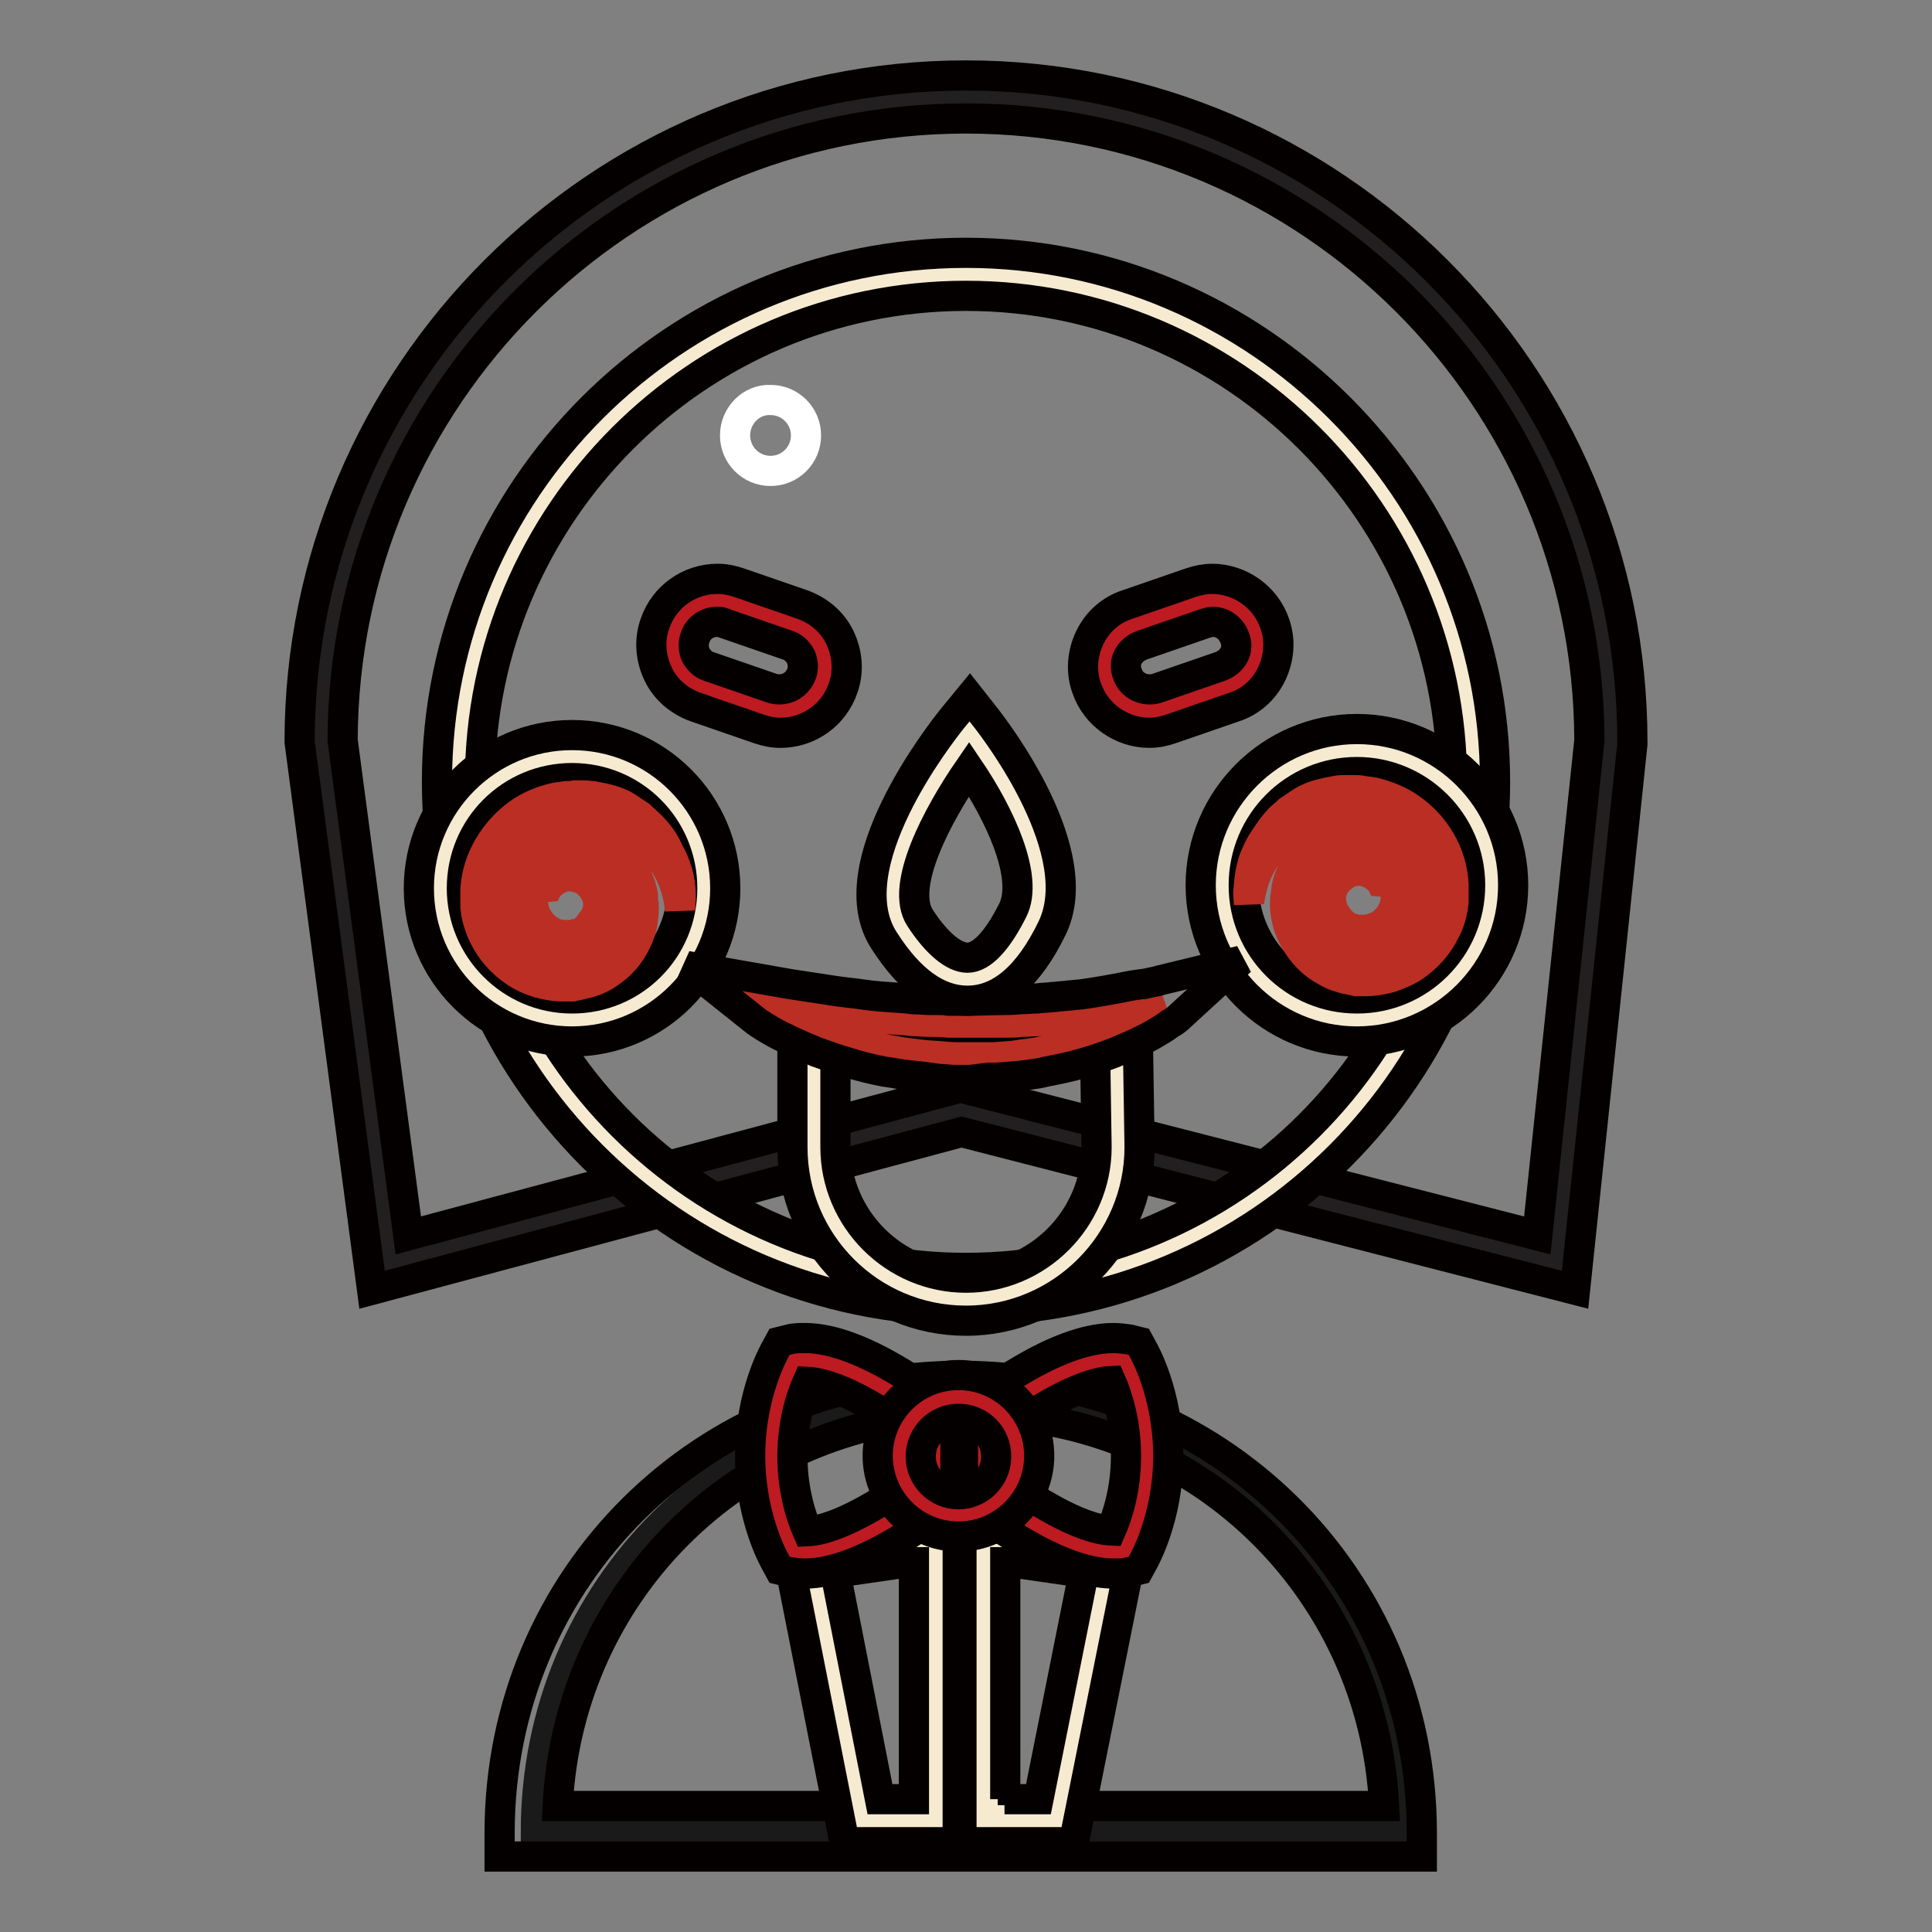 <?xml version="1.0" encoding="utf-8"?>
<!-- Svg Vector Icons : http://www.onlinewebfonts.com/icon -->
<!DOCTYPE svg PUBLIC "-//W3C//DTD SVG 1.1//EN" "http://www.w3.org/Graphics/SVG/1.1/DTD/svg11.dtd">
<svg version="1.1" xmlns="http://www.w3.org/2000/svg" xmlns:xlink="http://www.w3.org/1999/xlink" x="0px" y="0px" viewBox="0 0 256 256" enable-background="new 0 0 256 256" xml:space="preserve">
<rect x="0" y="0" width="256" height="256" fill="#808080" stroke="none"/>
<g> <path stroke-width="4" fill-opacity="0" stroke="#221f20"  d="M213.4,98.3c0-47.2-38.3-85.4-85.4-85.4S42.6,51.1,42.6,98.3l9.2,69l75.6-20.2l78.9,20.2L213.4,98.3 L213.4,98.3z"/> <path stroke-width="4" fill-opacity="0" stroke="#040000"  d="M49.3,170.9l-9.6-72.6C39.7,49.6,79.3,10,128,10c48.7,0,88.3,39.6,88.3,88.3l0,0.3l-7.6,72.3L127.4,150 L49.3,170.9z M127.3,144.1l0.7,0.2l75.7,19.4l6.9-65.6c-0.1-45.5-37.1-82.4-82.6-82.4c-45.5,0-82.5,36.9-82.6,82.4l8.7,65.6 L127.3,144.1L127.3,144.1z"/> <path stroke-width="4" fill-opacity="0" stroke="#f6ebd1"  d="M60.7,103.6c0,37.2,30.1,67.3,67.3,67.3c37.2,0,67.3-30.1,67.3-67.3c0-37.2-30.1-67.3-67.3-67.3 C90.8,36.3,60.7,66.4,60.7,103.6z"/> <path stroke-width="4" fill-opacity="0" stroke="#040000"  d="M128,173.7c-38.7,0-70.1-31.5-70.1-70.1c0-38.7,31.5-70.1,70.1-70.1s70.1,31.5,70.1,70.1 C198.1,142.3,166.7,173.7,128,173.7z M128,39.2c-35.5,0-64.4,28.9-64.4,64.4S92.5,168,128,168c35.5,0,64.4-28.9,64.4-64.4 S163.5,39.2,128,39.2z"/> <path stroke-width="4" fill-opacity="0" stroke="#f6ebd1"  d="M58.4,117.7c0,9.6,7.8,17.5,17.4,17.5c9.6,0,17.5-7.8,17.5-17.4c0,0,0,0,0,0c0-9.6-7.8-17.5-17.5-17.5 S58.4,108,58.4,117.7z"/> <path stroke-width="4" fill-opacity="0" stroke="#040000"  d="M75.8,138c-11.2,0-20.3-9.1-20.3-20.3c0-11.2,9.1-20.3,20.3-20.3s20.3,9.1,20.3,20.3 C96.1,128.9,87,138,75.8,138z M75.8,103.1c-8.1,0-14.6,6.5-14.6,14.6c0,8,6.5,14.6,14.6,14.6c8.1,0,14.6-6.5,14.6-14.6 C90.4,109.6,83.9,103.1,75.8,103.1z"/> <path stroke-width="4" fill-opacity="0" stroke="#bb2e23"  d="M90.1,120.5l-0.2-1.4c-0.2-0.9-0.5-2.2-1.3-3.7c-0.8-1.5-2-3.1-3.8-4.4c-0.4-0.4-0.9-0.6-1.4-0.9 c-0.3-0.1-0.5-0.3-0.8-0.4c-0.3-0.1-0.5-0.3-0.8-0.4l-1.7-0.7c-0.6-0.2-1.2-0.4-1.9-0.4c-0.3-0.1-0.7-0.1-1-0.1l-0.5,0l-0.3,0 l-0.1,0l0,0c-0.1,0,0.1,0,0,0l-0.1,0c-0.4,0-0.8,0-1.1,0.1l-1,0.2c-1.4,0.3-2.7,0.9-4,1.7c-2.4,1.7-4.3,4.6-4.5,7.9l0,0.6l0,0.2 c0,0,0-0.1,0,0l0,0l0,0.1l0,0.3c0,0.2,0,0.5,0,0.7l0.1,0.6c0.1,0.8,0.4,1.6,0.8,2.3c0.7,1.5,1.9,2.8,3.3,3.7 c0.7,0.5,1.5,0.8,2.3,1.1c0.8,0.2,1.7,0.4,2.5,0.4l0.1,0l0,0c0,0-0.1,0,0,0l0.2,0l0.4,0l0.4,0l0.3,0c0.4,0,0.8-0.2,1.2-0.3 c0.8-0.3,1.5-0.6,2.2-1.1c1.4-1,2.4-2.4,2.9-4c0.2-0.8,0.3-1.7,0.3-2.4c0-0.2,0-0.5,0-0.7c0-0.2,0-0.3-0.1-0.5l-0.2-0.6l-0.2-0.6 c-0.6-1.5-1.8-2.7-3.2-3.4c-0.7-0.3-1.5-0.6-2.2-0.6l-0.6,0l-0.6,0l-0.5,0.1l-0.5,0.1c-1.4,0.4-2.6,1.4-3.3,2.7 c-0.3,0.6-0.5,1.3-0.6,2l0,0.5l0,0.1c0,0,0-0.1,0,0l0,0l0,0.2l0,0.3c0,0.2,0.1,0.3,0.1,0.4l0.1,0.5c0.4,1.2,1.3,2.3,2.4,2.8 c0.5,0.3,1.1,0.4,1.7,0.4l0.2,0l0,0c0.1,0-0.1,0,0,0l0.1,0l0.1,0l0.3,0c0.1,0,0.1,0,0.2,0c0.1,0,0.2,0,0.4-0.1 c0.1,0,0.3-0.1,0.4-0.1c0.5-0.2,1-0.5,1.3-0.9c0.3-0.4,0.6-0.8,0.9-1.2c0.5-0.9,0.6-2,0.3-2.8c-0.3-0.9-0.9-1.6-1.6-2.1 c-0.7-0.4-1.5-0.6-2.3-0.6c-0.7,0.1-1.4,0.4-1.9,0.8c-0.4,0.3-0.8,0.8-1,1.2c-0.4,0.8-0.4,1.3-0.4,1.3c0,0-0.1-0.5,0.1-1.4 c0.1-0.5,0.4-1,0.8-1.6c0.5-0.6,1.2-1.1,2.1-1.4c0.9-0.3,2.1-0.3,3.2,0.2c1.1,0.4,2.2,1.4,2.9,2.7c0.7,1.4,0.8,3,0.2,4.6 c-0.3,0.8-0.8,1.6-1.4,2.2c-0.6,0.6-1.4,1.1-2.3,1.5c-0.2,0.1-0.4,0.2-0.7,0.2c-0.2,0.1-0.5,0.1-0.7,0.1c-0.1,0-0.3,0-0.4,0l-0.3,0 l-0.1,0l-0.1,0l-0.1,0l0,0l-0.4,0c-1-0.1-1.9-0.3-2.8-0.7c-1.8-0.8-3.2-2.4-3.8-4.4c-0.1-0.3-0.1-0.5-0.2-0.8 c0-0.3-0.1-0.6-0.1-0.8l0-0.3l0-0.2l0-0.2l0-0.1c0-0.3,0-0.5,0-0.8c0.1-1,0.4-2.1,0.9-3c1-1.9,2.8-3.4,4.9-4 c0.3-0.1,0.5-0.1,0.8-0.2c0.3,0,0.6-0.1,0.9-0.1l0.3,0l0.2,0l0.1,0l0.1,0l0.1,0l0.8,0c1.1,0.1,2.2,0.4,3.2,0.9c2,1,3.7,2.7,4.5,4.8 l0.3,0.8l0.2,0.8c0.1,0.3,0.1,0.6,0.1,0.9c0,0.3,0,0.5,0.1,0.8c0,1.2-0.1,2.3-0.4,3.4c-0.7,2.1-2,4.1-3.9,5.4 c-0.9,0.7-1.9,1.2-3,1.5c-0.5,0.1-1.1,0.3-1.7,0.4l-0.4,0.1l-0.4,0l-0.4,0l-0.2,0c0,0-0.1,0-0.1,0l-0.1,0l-0.1,0 c-1.1,0-2.2-0.2-3.3-0.5c-1-0.3-2.1-0.8-3-1.4c-1.8-1.2-3.3-2.9-4.2-4.8c-0.5-1-0.8-2-1-3l-0.1-0.8c0-0.3,0-0.5,0-0.7l0-0.3l0-0.1 l0-0.2l0-0.2l0-0.8c0.2-4.1,2.6-7.8,5.6-10c1.5-1.1,3.2-1.8,5-2.2c0.5-0.1,0.9-0.1,1.4-0.2c0.4,0,0.8,0,1.2-0.1l0.1,0 c0,0,0.2,0,0.1,0l0,0l0.1,0l0.3,0l0.6,0c0.4,0,0.8,0.1,1.2,0.1c1.6,0.3,3.1,0.6,4.4,1.4c0.3,0.2,0.6,0.4,0.9,0.6 c0.3,0.2,0.6,0.4,0.9,0.6c0.5,0.5,1,0.9,1.5,1.4c0.9,0.9,1.6,1.9,2.1,2.9c0.2,0.5,0.5,1,0.7,1.4c0.2,0.5,0.4,0.9,0.5,1.3 c0.6,1.7,0.6,3.1,0.6,4L90.1,120.5L90.1,120.5z"/> <path stroke-width="4" fill-opacity="0" stroke="#f6ebd1"  d="M161.9,117.3c0,9.9,8,17.9,17.8,17.9c9.9,0,17.9-8,17.9-17.8c0,0,0,0,0,0c0-9.9-8-17.9-17.8-17.9 C169.9,99.4,161.9,107.4,161.9,117.3C161.9,117.2,161.9,117.3,161.9,117.3z"/> <path stroke-width="4" fill-opacity="0" stroke="#040000"  d="M179.8,138c-11.4,0-20.7-9.3-20.7-20.7c0-11.4,9.3-20.7,20.7-20.7c11.4,0,20.7,9.3,20.7,20.7 C200.5,128.7,191.2,138,179.8,138z M179.8,102.3c-8.3,0-15,6.7-15,15c0,8.3,6.7,15,15,15s15-6.7,15-15 C194.8,109,188,102.3,179.8,102.3z"/> <path stroke-width="4" fill-opacity="0" stroke="#bb2e23"  d="M165.5,119.8l-0.1-1.4c0.1-0.9,0.1-2.3,0.6-4c0.1-0.4,0.3-0.9,0.5-1.3c0.2-0.5,0.4-0.9,0.7-1.4 c0.6-0.9,1.2-1.9,2.1-2.9c0.4-0.5,1-0.9,1.5-1.4c0.3-0.2,0.6-0.4,0.9-0.6c0.3-0.2,0.6-0.4,0.9-0.6c1.3-0.8,2.8-1.1,4.4-1.4 c0.4-0.1,0.8-0.1,1.2-0.1l0.6,0l0.3,0l0.1,0l0,0c0,0,0.1,0,0.1,0l0.1,0c0.4,0,0.8,0,1.2,0.1c0.5,0.1,0.9,0.1,1.4,0.2 c1.7,0.4,3.5,1.1,5,2.2c3.1,2.2,5.4,5.8,5.6,10l0,0.8l0,0.2l0,0.2l0,0.1l0,0.3c0,0.2,0,0.4,0,0.7l-0.1,0.8c-0.2,1.1-0.5,2.1-1,3 c-0.9,1.9-2.4,3.6-4.2,4.8c-0.9,0.6-1.9,1-3,1.4c-1.1,0.3-2.2,0.5-3.3,0.5l-0.1,0l-0.1,0c0,0-0.2,0-0.1,0l-0.2,0l-0.4,0l-0.4,0 l-0.4-0.1c-0.6-0.1-1.1-0.2-1.7-0.4c-1.1-0.3-2.1-0.9-3-1.5c-1.8-1.3-3.2-3.3-3.9-5.4c-0.3-1.1-0.5-2.2-0.4-3.4 c0-0.3,0-0.4,0.1-0.8c0-0.3,0.1-0.6,0.1-0.9l0.2-0.8l0.3-0.8c0.9-2.1,2.5-3.8,4.5-4.8c1-0.5,2.1-0.8,3.2-0.9l0.8,0l0.1,0l0.1,0 l0.1,0l0.2,0l0.3,0c0.3,0,0.6,0.1,0.9,0.1c0.3,0.1,0.5,0.1,0.8,0.2c2.1,0.6,3.9,2.1,4.9,4c0.5,0.9,0.8,2,0.9,3c0,0.3,0,0.5,0,0.8 l0,0.1l0,0.2l0,0.2l0,0.3c0,0.2-0.1,0.6-0.1,0.8c-0.1,0.3-0.1,0.5-0.2,0.8c-0.6,2-2.1,3.6-3.8,4.4c-0.9,0.4-1.8,0.7-2.8,0.7l-0.4,0 l0,0l-0.1,0l-0.1,0l-0.1,0l-0.3,0c-0.1,0-0.3,0-0.4,0c-0.2,0-0.5-0.1-0.7-0.1c-0.2-0.1-0.5-0.1-0.7-0.2c-0.9-0.3-1.6-0.8-2.3-1.5 c-0.7-0.6-1.2-1.4-1.4-2.2c-0.5-1.6-0.4-3.3,0.2-4.6c0.6-1.3,1.7-2.3,2.9-2.7c1.1-0.4,2.3-0.4,3.2-0.2c0.9,0.3,1.6,0.8,2.1,1.4 c0.5,0.6,0.7,1.1,0.8,1.6c0.2,0.9,0.1,1.4,0.1,1.4c0,0,0-0.5-0.4-1.3c-0.2-0.5-0.6-0.9-1-1.2c-0.5-0.4-1.1-0.7-1.9-0.8 c-0.8-0.1-1.6,0.1-2.3,0.6c-0.7,0.5-1.4,1.2-1.6,2.1c-0.3,0.8-0.1,1.9,0.3,2.8c0.3,0.4,0.5,0.8,0.9,1.2c0.4,0.4,0.8,0.7,1.3,0.9 c0.1,0,0.3,0.1,0.4,0.1c0.1,0,0.3,0.1,0.4,0.1c0.1,0,0.1,0,0.2,0l0.3,0l0.1,0l0.1,0c0,0-0.1,0,0,0l0,0l0.2,0c0.6,0,1.2-0.2,1.7-0.4 c1.1-0.5,2-1.5,2.4-2.8l0.1-0.5c0-0.1,0-0.3,0.1-0.4l0-0.3l0-0.2l0,0c0-0.1,0,0.1,0,0l0-0.1l0-0.5c-0.1-0.7-0.3-1.4-0.6-2 c-0.7-1.3-1.9-2.3-3.3-2.7l-0.5-0.1l-0.5-0.1l-0.6,0l-0.6,0c-0.8,0.1-1.5,0.3-2.2,0.6c-1.4,0.7-2.6,1.9-3.2,3.4l-0.2,0.6l-0.2,0.6 c0,0.2-0.1,0.4-0.1,0.5c0,0.2,0,0.5,0,0.7c0,0.8,0.1,1.6,0.3,2.4c0.5,1.6,1.5,3,2.9,4c0.7,0.5,1.4,0.9,2.2,1.1 c0.4,0.1,0.8,0.2,1.2,0.3l0.3,0l0.4,0l0.4,0l0.2,0c0.1,0-0.1,0,0,0l0,0l0.1,0c0.9,0,1.7-0.2,2.5-0.4c0.8-0.3,1.6-0.6,2.3-1.1 c1.4-0.9,2.6-2.2,3.3-3.7c0.4-0.7,0.6-1.5,0.8-2.3l0.1-0.6c0-0.2,0-0.5,0-0.7l0-0.3l0-0.1l0,0c0-0.1,0,0.1,0,0l0-0.2l0-0.6 c-0.2-3.3-2-6.2-4.5-7.9c-1.2-0.9-2.6-1.5-4-1.7l-1-0.2c-0.4,0-0.8,0-1.1-0.1l-0.1,0c0,0,0.1,0,0,0l0,0l-0.1,0l-0.3,0l-0.5,0 c-0.3,0-0.7,0.1-1,0.1c-0.7,0.1-1.3,0.3-1.9,0.4l-1.7,0.7c-0.3,0.1-0.6,0.2-0.8,0.4c-0.3,0.1-0.5,0.3-0.8,0.4 c-0.5,0.3-1,0.6-1.4,0.9c-1.8,1.3-3,3-3.8,4.4c-0.8,1.5-1.1,2.8-1.3,3.7C165.5,119.4,165.5,119.8,165.5,119.8z"/> <path stroke-width="4" fill-opacity="0" stroke="#f6ebd1"  d="M148.1,152c0,11.1-9,20.1-20.1,20.1s-20.1-9-20.1-20.1v-16.2h40.1L148.1,152z"/> <path stroke-width="4" fill-opacity="0" stroke="#040000"  d="M128,175c-12.7,0-23-10.3-23-23v-19h45.7l0.3,19C151,164.6,140.7,175,128,175z M110.7,138.6V152 c0,9.5,7.8,17.3,17.3,17.3c9.5,0,17.3-7.8,17.3-17.3l-0.2-13.3H110.7z"/> <path stroke-width="4" fill-opacity="0" stroke="#bb2e23"  d="M101.9,132.9l0.6,0.1l1.7,0.3c2,0.3,4,0.6,6,0.9c1.3,0.2,2.6,0.3,4,0.5c1.4,0.2,2.9,0.3,4.4,0.4 c0.8,0,1.5,0.1,2.3,0.2c0.8,0,1.6,0.1,2.4,0.1c0.8,0,1.6,0,2.4,0.1c0.8,0,1.6,0,2.4,0l0.6,0l0.1,0c0,0,0.1,0,0,0l0,0h0l0.2,0l0.3,0 l1.3,0l1.2,0l1.2,0c0.8,0,1.6,0,2.3-0.1c0.8,0,1.6-0.1,2.3-0.1c0.8-0.1,1.5-0.1,2.2-0.2c0.7-0.1,1.5-0.1,2.1-0.2 c0.7-0.1,1.4-0.1,2-0.2c0.7-0.1,1.3-0.2,1.9-0.3c0.6-0.1,1.2-0.2,1.8-0.3c0.6-0.1,1.1-0.2,1.6-0.3c1-0.2,1.9-0.3,2.6-0.5 c1.4-0.3,2.3-0.5,2.3-0.5s-0.2,0.1-0.5,0.4c-0.3,0.2-0.8,0.6-1.4,1c-0.8,0.5-1.5,0.9-2.3,1.3c-0.9,0.5-2,1-3.2,1.4 c-1.3,0.5-2.6,1-4,1.3c-1.4,0.4-3,0.8-4.6,1.1c-0.8,0.2-1.6,0.3-2.5,0.4l-1.3,0.2l-1.3,0.1l-1.3,0.1c-0.4,0-0.8,0-1.3,0l-1.3,0 l-0.3,0l-0.2,0l-0.2,0l-0.7,0c-0.9,0-1.7,0-2.6-0.1s-1.7-0.1-2.6-0.2c-0.8-0.1-1.7-0.2-2.5-0.3c-0.8-0.1-1.6-0.3-2.4-0.4 c-1.5-0.3-3-0.7-4.5-1.1c-1.3-0.4-2.6-0.8-3.9-1.3c-2.4-0.9-4.3-1.9-5.6-2.6C102.5,133.4,101.9,132.9,101.9,132.9z"/> <path stroke-width="4" fill-opacity="0" stroke="#040000"  d="M128.6,143.1l-1.6,0c-0.6,0-1.2,0-1.8-0.1c-0.7,0-1.3-0.1-2-0.2l-0.7-0.1c-1-0.1-1.8-0.2-2.7-0.3 c-0.9-0.1-1.7-0.3-2.6-0.4c-1.6-0.3-3.2-0.7-4.8-1.2c-1.4-0.4-2.8-0.9-4.2-1.4c-2.7-1.1-4.8-2.1-6-2.8c-1.4-0.8-2.2-1.4-2.3-1.5 L91,128l13.7,2.4c2,0.3,3.9,0.6,5.9,0.9c1.3,0.2,2.6,0.3,3.9,0.5c1.4,0.2,2.8,0.3,4.3,0.4c0.4,0,0.9,0.1,1.4,0.1l0.8,0.1 c0.7,0,1.6,0.1,2.4,0.1c0.2,0,0.5,0,0.8,0c0.5,0,1,0,1.5,0.1c0.4,0,0.9,0,1.4,0l1.6,0l4.1-0.1c0.8,0,1.5,0,2.3-0.1 c0.8,0,1.5-0.1,2.3-0.1c0.8-0.1,1.5-0.1,2.2-0.2l0.2,0c0.6-0.1,1.3-0.1,1.9-0.2l0.2,0c0.6-0.1,1.2-0.1,1.8-0.2 c0.7-0.1,1.3-0.2,1.9-0.3c0.6-0.1,1.2-0.2,1.7-0.3c0.6-0.1,1.1-0.2,1.6-0.3c0.9-0.2,1.7-0.3,2.4-0.4l0.2,0c1.3-0.3,2.1-0.4,2.2-0.5 l10.7-2.6L156,135c0,0-0.2,0.2-0.7,0.5l-0.2,0.1c-0.4,0.3-0.8,0.6-1.5,1c-0.8,0.5-1.7,1-2.6,1.4c-1,0.5-2.2,1-3.4,1.5 c-1.3,0.5-2.8,1-4.2,1.4c-1.7,0.5-3.3,0.8-4.8,1.1c-0.7,0.2-1.5,0.3-2.2,0.4l-1.7,0.2l-2.6,0.2c-0.4,0-0.7,0-1.1,0L128.6,143.1z"/> <path stroke-width="4" fill-opacity="0" stroke="#f6ebd1"  d="M128.4,97c0,0-14.4,17.8-8.9,26.1c5.7,8.5,12,9.4,17.3-1.3C141.1,113.1,128.4,97,128.4,97z"/> <path stroke-width="4" fill-opacity="0" stroke="#040000"  d="M128.2,132.6L128.2,132.6c-3.9,0-7.6-2.6-11-7.9c-6.5-9.8,7.4-27.5,9-29.5l2.3-2.8l2.2,2.8 c1.4,1.8,13.6,17.8,8.7,27.8C136.3,129.4,132.5,132.6,128.2,132.6z M128.4,101.9c-4.2,6.1-9.2,15.5-6.5,19.7 c2.2,3.4,4.5,5.3,6.3,5.3c1.9,0,4-2.3,6-6.3C136.4,116.2,132.4,107.8,128.4,101.9L128.4,101.9z"/> <path stroke-width="4" fill-opacity="0" stroke="#bd1b21"  d="M166.2,83.5c1.1,3.1-0.6,6.4-3.7,7.5l-8.4,2.9c-3.1,1.1-6.4-0.6-7.5-3.7c-1.1-3.1,0.6-6.4,3.7-7.5l8.4-2.9 C161.8,78.8,165.2,80.4,166.2,83.5z"/> <path stroke-width="4" fill-opacity="0" stroke="#040000"  d="M152.3,97.1c-3.7,0-7.1-2.4-8.3-5.9c-0.8-2.2-0.6-4.6,0.4-6.7c1-2.1,2.8-3.7,5-4.4l8.4-2.9 c0.9-0.3,1.9-0.5,2.8-0.5c3.7,0,7.1,2.4,8.3,5.9c0.8,2.2,0.6,4.6-0.4,6.7c-1,2.1-2.8,3.7-5,4.4l-8.4,2.9 C154.2,96.9,153.3,97.1,152.3,97.1z M160.7,82.4c-0.3,0-0.7,0.1-1,0.2l-8.4,2.9c-0.8,0.3-1.4,0.8-1.8,1.5c-0.4,0.7-0.4,1.6-0.1,2.3 c0.5,1.6,2.3,2.4,3.9,1.9l8.4-2.9c0.8-0.3,1.4-0.8,1.8-1.5c0.4-0.7,0.4-1.6,0.1-2.3C163.1,83.2,162,82.4,160.7,82.4L160.7,82.4z"/> <path stroke-width="4" fill-opacity="0" stroke="#bd1b21"  d="M89.5,83.5C88.4,86.6,90,90,93.1,91l8.4,2.9c3.1,1.1,6.4-0.6,7.5-3.7c1.1-3.1-0.6-6.4-3.7-7.5L97,79.9 C93.9,78.8,90.5,80.4,89.5,83.5z"/> <path stroke-width="4" fill-opacity="0" stroke="#040000"  d="M103.4,97.1C103.4,97.1,103.4,97.1,103.4,97.1c-1,0-1.9-0.2-2.8-0.5l-8.4-2.9c-2.2-0.8-4-2.3-5-4.4 c-1-2.1-1.2-4.5-0.4-6.7c1.2-3.5,4.5-5.9,8.3-5.9c1,0,1.9,0.2,2.8,0.5l8.4,2.9c2.2,0.8,4,2.3,5,4.4c1,2.1,1.2,4.5,0.4,6.7 C110.5,94.7,107.2,97.1,103.4,97.1z M95,82.4c-1.3,0-2.5,0.8-2.9,2.1c-0.3,0.8-0.2,1.6,0.1,2.3c0.4,0.7,1,1.3,1.7,1.5l8.4,2.9 c1.6,0.5,3.3-0.3,3.9-1.9c0.3-0.8,0.2-1.6-0.1-2.3c-0.4-0.7-1-1.3-1.7-1.5L96,82.6C95.7,82.4,95.4,82.4,95,82.4z"/> <path stroke-width="4" fill-opacity="0" stroke="#1a1a1a"  d="M186.4,242.8c0-32.4-25.8-57.7-57.7-57.7c-31.9,0-57.7,25.3-57.7,57.7H186.4z"/> <path stroke-width="4" fill-opacity="0" stroke="#040000"  d="M188.4,246H66.2v-3.1c0-34,27.1-60.6,61.1-60.6s61.1,26.6,61.1,60.6V246z M73.9,239.3h109.5 c-1.4-28.9-25-52-54.8-52C98.9,187.3,75.3,210.4,73.9,239.3z"/> <path stroke-width="4" fill-opacity="0" stroke="#f6ebd1"  d="M124,241.2h-9.7l-7-35.2l13.1-1.9c0.4,0,0.7,0.1,1.1,0.1h2.6V241.2z"/> <path stroke-width="4" fill-opacity="0" stroke="#040000"  d="M126.8,244.1h-14.9l-8-40.5l16.4-2.4l0.4,0c0.3,0,0.5,0,0.8,0h5.4V244.1L126.8,244.1z M116.6,238.4h4.5V207 c-0.2,0-0.5,0-0.7,0l-9.7,1.4L116.6,238.4z"/> <path stroke-width="4" fill-opacity="0" stroke="#f6ebd1"  d="M130.2,241.2v-37.1h2.6c0.4,0,0.7,0,1.1-0.1L147,206l-7,35.2H130.2L130.2,241.2z"/> <path stroke-width="4" fill-opacity="0" stroke="#040000"  d="M142.3,244.1h-14.9v-42.8h5.4c0.3,0,0.5,0,0.8,0l0.4,0l16.4,2.4L142.3,244.1z M133.1,238.4h4.5l6-30 l-9.7-1.4c-0.2,0-0.5,0-0.7,0V238.4L133.1,238.4z"/> <path stroke-width="4" fill-opacity="0" stroke="#bd1b21"  d="M149.1,205.5c0,0,2.9-5,2.9-12.6c0-7.5-2.9-12.6-2.9-12.6c-6.7-1.5-18.5,8-18.5,8v9.1 C130.6,197.5,142.4,207,149.1,205.5z"/> <path stroke-width="4" fill-opacity="0" stroke="#040000"  d="M147.5,208.5L147.5,208.5c-7.6,0-17.6-7.9-18.8-8.8l-1.1-0.9V187l1.1-0.9c1.1-0.9,11.1-8.8,18.8-8.8 c0.8,0,1.5,0.1,2.2,0.2l1.2,0.3l0.6,1.1c0.1,0.2,3.3,5.8,3.3,14s-3.2,13.8-3.3,14l-0.6,1.1l-1.2,0.3 C149,208.5,148.3,208.5,147.5,208.5z M133.4,196.1c3.2,2.4,9.6,6.5,13.8,6.7c0.8-1.8,2-5.3,2-9.9c0-4.5-1.2-8.1-2-9.9 c-4.2,0.2-10.7,4.4-13.8,6.7V196.1L133.4,196.1z"/> <path stroke-width="4" fill-opacity="0" stroke="#bd1b21"  d="M105.1,180.4c0,0-2.9,5-2.9,12.6c0,7.5,2.9,12.6,2.9,12.6c6.7,1.5,18.5-8,18.5-8v-9.1 C123.7,188.4,111.9,178.9,105.1,180.4z"/> <path stroke-width="4" fill-opacity="0" stroke="#040000"  d="M106.7,208.5L106.7,208.5c-0.8,0-1.5-0.1-2.2-0.2l-1.2-0.3l-0.6-1.1c-0.1-0.2-3.3-5.8-3.3-14 c0-8.2,3.2-13.8,3.3-14l0.6-1.1l1.2-0.3c0.7-0.2,1.4-0.2,2.2-0.2c7.6,0,17.6,7.9,18.8,8.8l1.1,0.9v11.8l-1.1,0.9 C124.3,200.6,114.3,208.5,106.7,208.5L106.7,208.5z M107,183.1c-0.8,1.8-2,5.3-2,9.9c0,4.5,1.2,8.1,2,9.9 c4.2-0.2,10.7-4.4,13.8-6.7v-6.3C117.6,187.4,111.2,183.3,107,183.1z"/> <path stroke-width="4" fill-opacity="0" stroke="#bd1b21"  d="M119.2,192.9c0,4.3,3.5,7.8,7.8,7.8c4.3,0,7.8-3.5,7.8-7.8c0-4.3-3.5-7.8-7.8-7.8 C122.7,185.1,119.2,188.6,119.2,192.9z"/> <path stroke-width="4" fill-opacity="0" stroke="#040000"  d="M127,203.6c-5.9,0-10.7-4.8-10.7-10.7c0-5.9,4.8-10.7,10.7-10.7c5.9,0,10.7,4.8,10.7,10.7 C137.7,198.8,132.9,203.6,127,203.6L127,203.6z M127,188c-2.7,0-5,2.2-5,5c0,2.7,2.2,5,5,5c2.7,0,5-2.2,5-5 C132,190.2,129.8,188,127,188z"/> <path stroke-width="4" fill-opacity="0" stroke="#ffffff"  d="M97.4,57.7c0,2.6,2.1,4.7,4.7,4.7c2.6,0,4.7-2.1,4.7-4.7c0-2.6-2.1-4.7-4.7-4.7 C99.5,52.9,97.4,55.1,97.4,57.7z"/></g>
</svg>